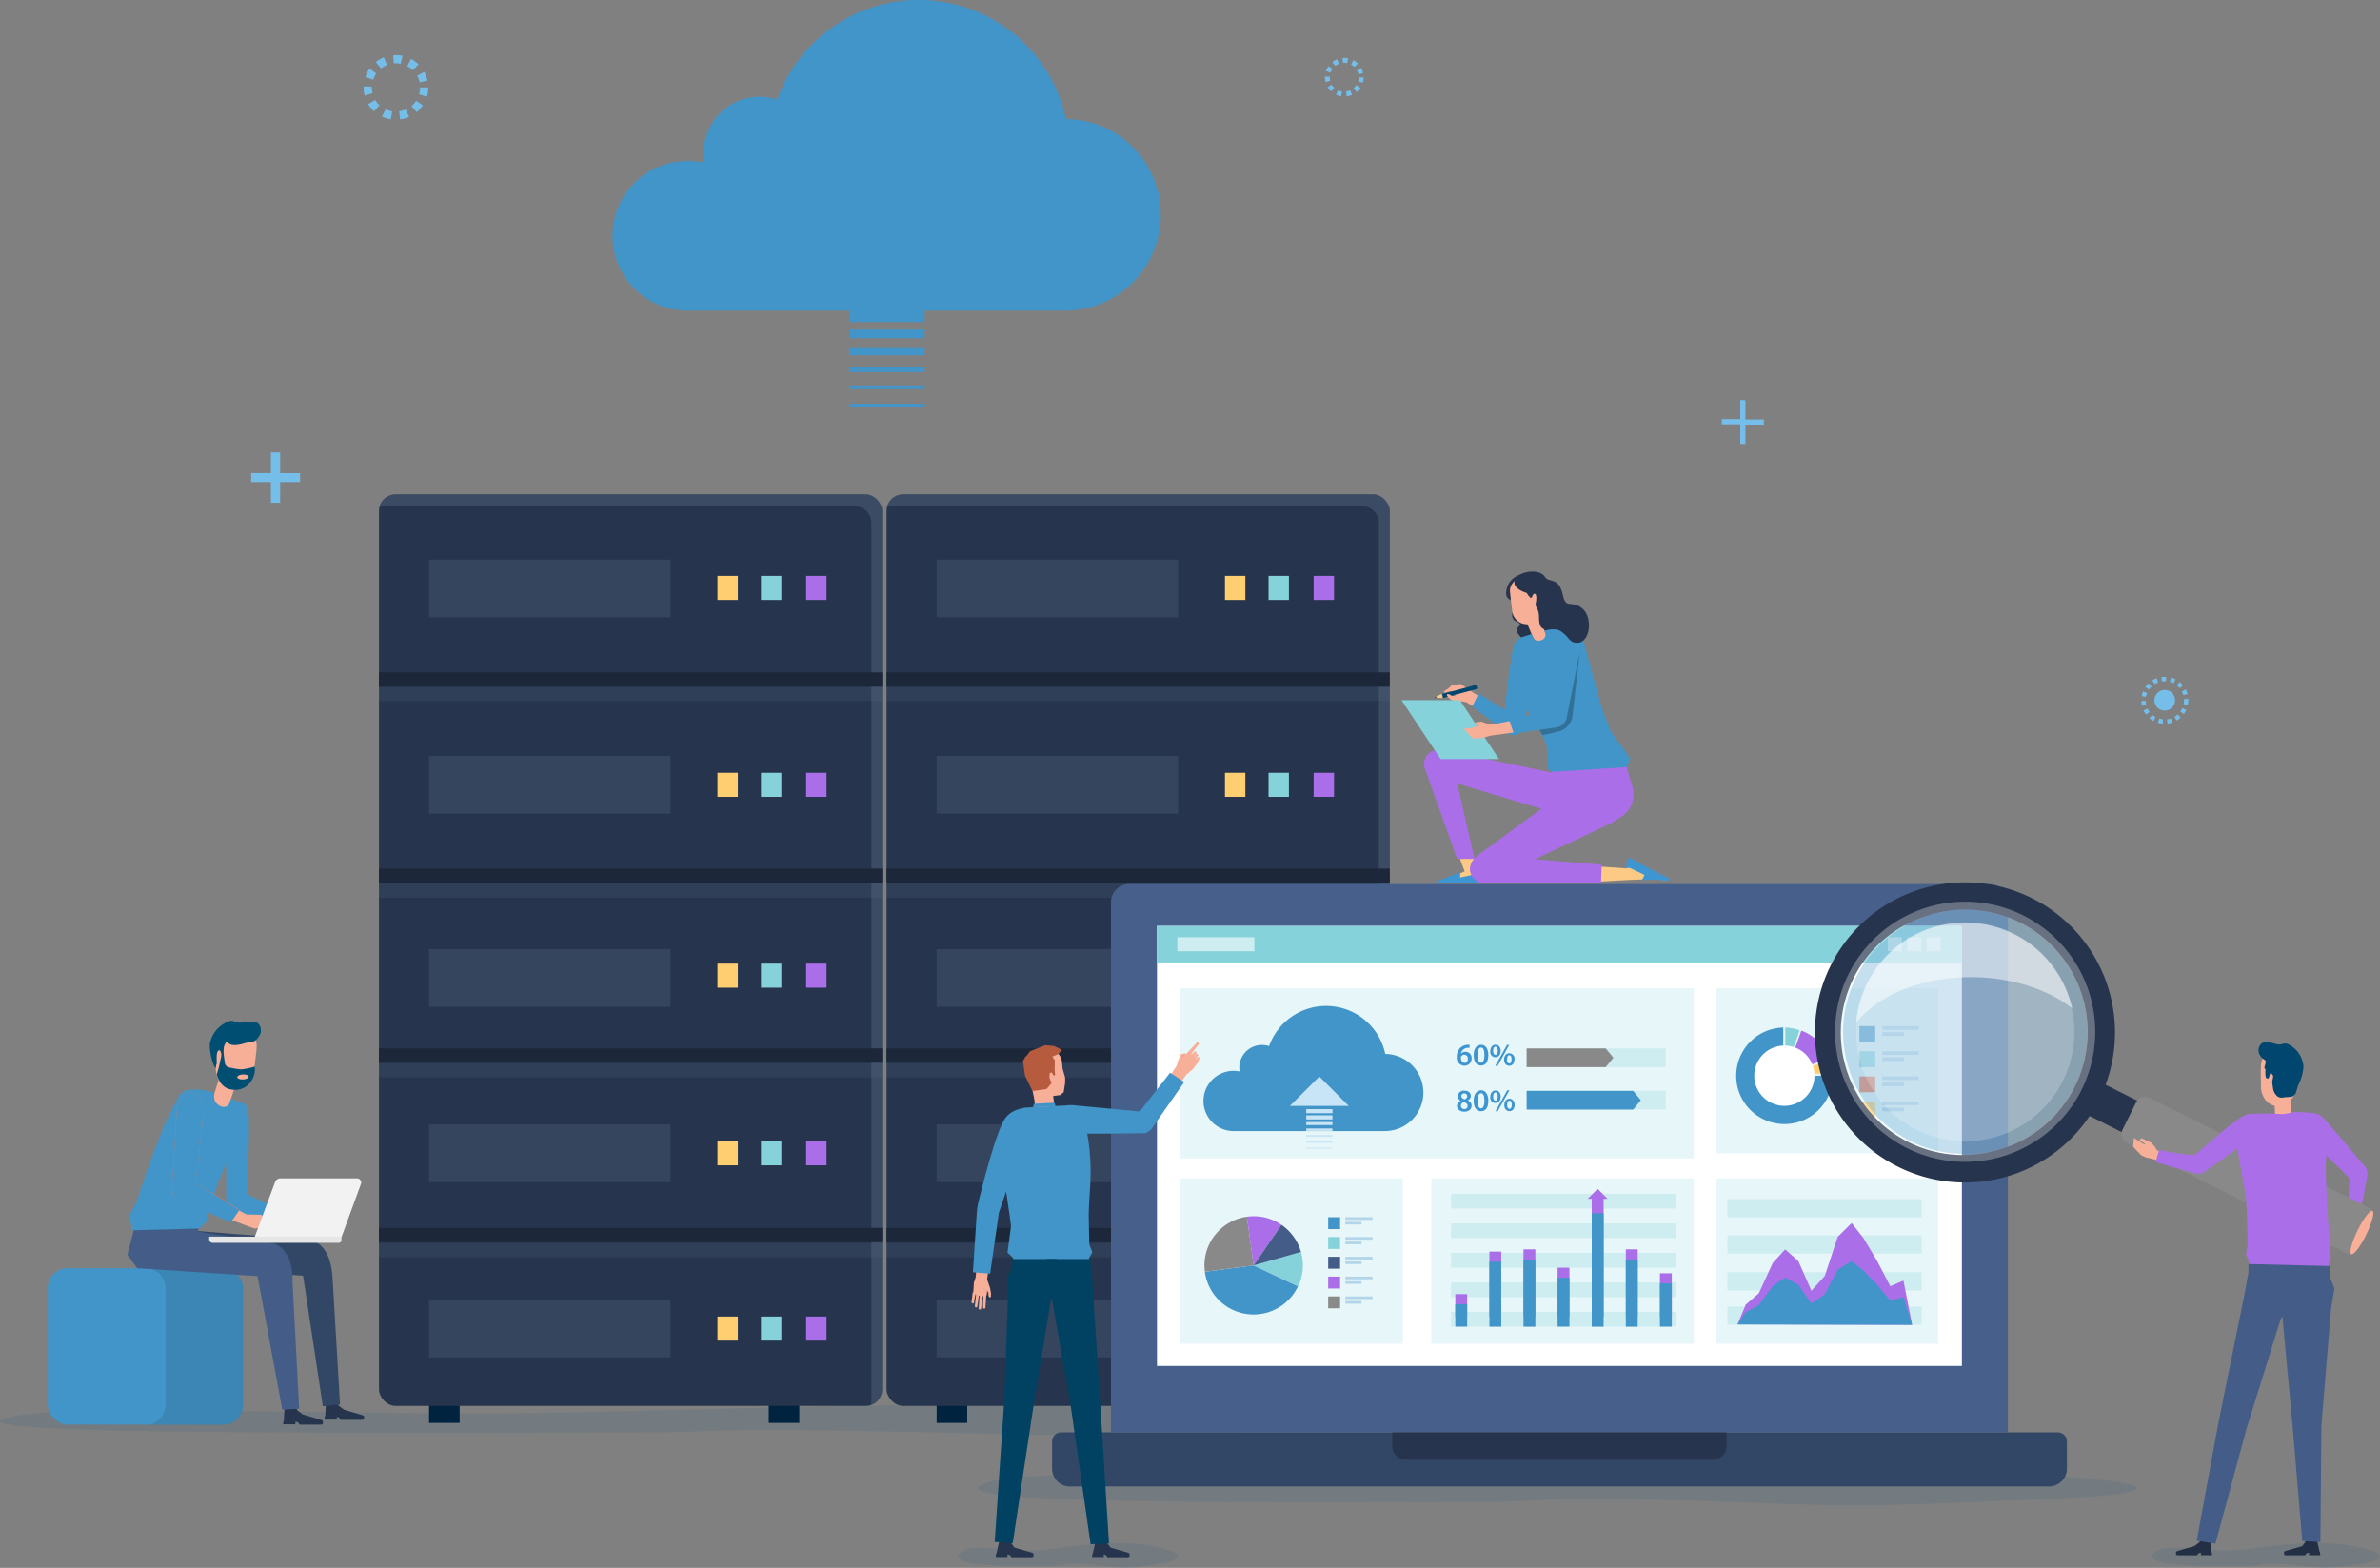 <svg xmlns="http://www.w3.org/2000/svg" viewBox="0 0 460 303.02"><rect x="0" y="0" width="460" height="303.02" fill="#808080" stroke="none"/><defs><style>.cls-1{fill:#005687;}.cls-1,.cls-16,.cls-30{opacity:0.1;}.cls-2{fill:#76beea;}.cls-3{fill:#00233f;}.cls-4{fill:#26354d;}.cls-5{opacity:0.4;}.cls-12,.cls-6,.cls-7{fill:#5b6b85;}.cls-35,.cls-7{opacity:0.2;}.cls-8{fill:#1c283a;}.cls-9{fill:#fece71;}.cls-10{fill:#85d2da;}.cls-11{fill:#aa6ee8;}.cls-12,.cls-33,.cls-34{opacity:0.3;}.cls-13{fill:#f47954;}.cls-14{fill:#324666;}.cls-15{fill:#435d88;}.cls-16{fill:#697da0;}.cls-17,.cls-33,.cls-35,.cls-36{fill:#fff;}.cls-18{fill:#ceedf0;}.cls-19{fill:#e7f6f8;}.cls-20,.cls-34{fill:#4195c9;}.cls-21{fill:#b3d5e9;}.cls-22{fill:#898989;}.cls-23{fill:#c8e5f7;}.cls-24{fill:#3d95d1;}.cls-25{fill:#f8af98;}.cls-26{fill:#b75b3f;}.cls-27{fill:#2a2a3b;}.cls-28{fill:#014263;}.cls-29{fill:#b97373;}.cls-30{fill:#1a2c3d;}.cls-31{fill:#fbcda6;}.cls-32{fill:none;}.cls-36{opacity:0.5;}.cls-37{fill:#00466e;}.cls-38{fill:#222f44;}.cls-39{fill:#fcca85;}.cls-40{fill:#317097;}.cls-41{fill:#004e72;}.cls-42{fill:#f2f2f2;}.cls-43{fill:#e6e6e6;}</style></defs><g id="Capa_2" data-name="Capa 2"><g id="Layer_1" data-name="Layer 1"><path class="cls-1" d="M123,276.88c-46.68,0-132.71.64-122.09-2.75s66.66-.07,112.59-1.21,87.52-2.44,134.5-.76,34.2,3.6,13.59,4.15c-37.9,1-44.62,1.43-66.59.88C130.69,275.58,141.16,276.9,123,276.88Z"/><path class="cls-1" d="M287.33,290.27c-37.34,0-106.15.76-97.66-3.3s53.32-.09,90.06-1.45,70-2.92,107.58-.91,27.36,4.32,10.87,5c-30.31,1.2-35.68,1.72-53.26,1.06C293.49,288.71,301.87,290.29,287.33,290.27Z"/><path class="cls-1" d="M203.86,302.59c-7.08,0-20.13.5-18.52-2.19s10.11-.06,17.08-.95,13.28-1.94,20.4-.61,5.19,2.86,2.07,3.29c-5.75.79-6.77,1.14-10.1.7C205,301.55,206.62,302.6,203.86,302.59Z"/><path class="cls-1" d="M435.32,302.59c-7.34,0-20.85.5-19.18-2.19s10.47-.06,17.68-.95,13.75-1.94,21.13-.61,5.37,2.86,2.14,3.29c-6,.79-7,1.14-10.46.7C436.53,301.55,438.17,302.6,435.32,302.59Z"/><path class="cls-2" d="M77.34,23.07l-.2-1.56a4.76,4.76,0,0,0,1.29-.36l.64,1.44A6.44,6.44,0,0,1,77.34,23.07Zm-1.8,0a6.19,6.19,0,0,1-1.71-.54l.69-1.42a4.55,4.55,0,0,0,1.28.41Zm5-1.39-1-1.2a4.78,4.78,0,0,0,.89-1l1.31.86A6.33,6.33,0,0,1,80.59,21.64Zm-8.24-.16a6.09,6.09,0,0,1-1.14-1.39l1.35-.81a4.72,4.72,0,0,0,.85,1Zm10.18-2.82L81,18.21a4.48,4.48,0,0,0,.19-1.32h1.58A6.21,6.21,0,0,1,82.53,18.66Zm-12-.23a6.13,6.13,0,0,1-.19-1.54v-.24l1.57.05v.19A4.43,4.43,0,0,0,72.05,18ZM81.11,15.9a4.6,4.6,0,0,0-.47-1.25L82,13.89a6.19,6.19,0,0,1,.63,1.68Zm-9-.51-1.49-.51a6.34,6.34,0,0,1,.81-1.6l1.29.91A4.68,4.68,0,0,0,72.15,15.39Zm7.68-1.82a4.69,4.69,0,0,0-1.08-.79l.74-1.39a6.28,6.28,0,0,1,1.45,1.06Zm-6.15-.35-1-1.23a5.92,5.92,0,0,1,1.56-.9l.58,1.46A4.86,4.86,0,0,0,73.68,13.22Zm3.81-.9a4.61,4.61,0,0,0-1.34-.07L76,10.68a6.37,6.37,0,0,1,1.8.1Z"/><path class="cls-2" d="M260.29,18.62l-.12-.94a2.67,2.67,0,0,0,.78-.22l.38.87A4.12,4.12,0,0,1,260.29,18.62Zm-1.08,0a3.87,3.87,0,0,1-1-.33l.42-.85a2.59,2.59,0,0,0,.76.24Zm3-.84-.61-.72a3.1,3.1,0,0,0,.53-.61L263,17A4.21,4.21,0,0,1,262.24,17.76Zm-4.95-.1a3.91,3.91,0,0,1-.68-.83l.81-.49a3.06,3.06,0,0,0,.51.63ZM263.4,16l-.9-.27a2.6,2.6,0,0,0,.11-.79h.95A3.45,3.45,0,0,1,263.4,16Zm-7.2-.13a3.65,3.65,0,0,1-.12-.93v-.14l.95,0v.11a2.66,2.66,0,0,0,.08.69Zm6.35-1.53a3,3,0,0,0-.28-.75l.83-.45a3.49,3.49,0,0,1,.37,1Zm-5.38-.3-.89-.31a3.43,3.43,0,0,1,.49-.95l.77.54A2.73,2.73,0,0,0,257.17,14Zm4.61-1.09a3,3,0,0,0-.64-.48l.44-.83a3.62,3.62,0,0,1,.87.64Zm-3.68-.21-.59-.74a3.48,3.48,0,0,1,.93-.54l.35.88A2.65,2.65,0,0,0,258.1,12.71Zm2.28-.54a2.7,2.7,0,0,0-.8-.05l-.09-.94a3.9,3.9,0,0,1,1.08.06Z"/><path class="cls-2" d="M418,139.87a4.93,4.93,0,0,1-.93-.18l.25-.82a5,5,0,0,0,.75.15Zm.94,0-.1-.85a3.85,3.85,0,0,0,.75-.16l.27.8A4.23,4.23,0,0,1,418.94,139.85Zm-2.73-.53a3.8,3.8,0,0,1-.77-.54l.55-.64a4.38,4.38,0,0,0,.63.43Zm4.5-.07-.43-.73a3.9,3.9,0,0,0,.61-.46l.58.63A4.66,4.66,0,0,1,420.71,139.25Zm-5.92-1.15a4.4,4.4,0,0,1-.49-.8l.77-.37a3.34,3.34,0,0,0,.4.65Zm7.31-.11-.7-.5a3.4,3.4,0,0,0,.38-.67l.78.35A4.41,4.41,0,0,1,422.1,138ZM414,136.41a4.25,4.25,0,0,1-.12-.94l.85,0a4,4,0,0,0,.1.76Zm8.87-.14-.83-.17a3.91,3.91,0,0,0,.07-.76v-.23l.85-.05c0,.09,0,.18,0,.27A4.23,4.23,0,0,1,422.85,136.27Zm-8.09-1.58-.84-.15a5.58,5.58,0,0,1,.26-.91l.8.32A3.71,3.71,0,0,0,414.76,134.69Zm7.2-.34a3.88,3.88,0,0,0-.28-.71l.76-.39a4.49,4.49,0,0,1,.35.88Zm-6.63-1.07-.7-.48a4.1,4.1,0,0,1,.6-.72l.6.61A4,4,0,0,0,415.33,133.28Zm5.93-.28a3.94,3.94,0,0,0-.54-.54l.54-.66a5.22,5.22,0,0,1,.67.66Zm-4.83-.78-.46-.73a5.07,5.07,0,0,1,.84-.42l.3.81A2.88,2.88,0,0,0,416.43,132.22Zm3.65-.17a3.88,3.88,0,0,0-.71-.28l.22-.82a3.91,3.91,0,0,1,.88.34Zm-2.23-.37-.13-.84a4.23,4.23,0,0,1,.94,0l-.05.85A3.87,3.87,0,0,0,417.85,131.68Z"/><circle class="cls-2" cx="418.4" cy="135.34" r="2"/><path class="cls-2" d="M54.15,87.45v4H58v1.71H54.15v4H52.36v-4H48.55V91.43h3.81v-4Z"/><path class="cls-2" d="M337.35,77.37v3.7h3.56v1h-3.56v3.73h-1V82h-3.56v-1h3.56v-3.7Z"/><rect class="cls-3" x="82.93" y="270.67" width="5.91" height="4.34"/><rect class="cls-3" x="148.58" y="270.67" width="5.91" height="4.34"/><rect class="cls-4" x="73.25" y="95.55" width="97.26" height="176.17" rx="3.2"/><g class="cls-5"><path class="cls-6" d="M167.32,95.55H76.45A3.19,3.19,0,0,0,73.34,98a3.2,3.2,0,0,1,1-.17h90.86a3.2,3.2,0,0,1,3.2,3.2V270.83a3.38,3.38,0,0,1-.08.72,3.19,3.19,0,0,0,2.21-3V98.75A3.19,3.19,0,0,0,167.32,95.55Z"/></g><rect class="cls-7" x="73.25" y="132.71" width="97.26" height="2.77"/><rect class="cls-8" x="73.25" y="129.95" width="97.26" height="2.77"/><rect class="cls-8" x="73.25" y="202.62" width="97.26" height="2.76"/><rect class="cls-8" x="73.25" y="237.31" width="97.26" height="2.76"/><rect class="cls-7" x="73.25" y="205.46" width="97.26" height="2.77"/><rect class="cls-8" x="73.25" y="167.88" width="97.26" height="2.76"/><rect class="cls-7" x="73.25" y="170.72" width="97.26" height="2.77"/><rect class="cls-7" x="73.25" y="240.24" width="97.26" height="2.77"/><rect class="cls-9" x="138.67" y="111.3" width="3.94" height="4.65"/><rect class="cls-10" x="147.08" y="111.3" width="3.94" height="4.65"/><rect class="cls-11" x="155.81" y="111.3" width="3.94" height="4.65"/><rect class="cls-9" x="138.67" y="149.36" width="3.94" height="4.65"/><rect class="cls-10" x="147.08" y="149.36" width="3.94" height="4.65"/><rect class="cls-11" x="155.81" y="149.36" width="3.94" height="4.65"/><rect class="cls-9" x="138.67" y="186.24" width="3.94" height="4.65"/><rect class="cls-10" x="147.08" y="186.24" width="3.94" height="4.65"/><rect class="cls-11" x="155.81" y="186.24" width="3.94" height="4.65"/><rect class="cls-9" x="138.67" y="220.57" width="3.94" height="4.65"/><rect class="cls-10" x="147.08" y="220.57" width="3.94" height="4.65"/><rect class="cls-11" x="155.81" y="220.57" width="3.94" height="4.65"/><rect class="cls-9" x="138.67" y="254.45" width="3.94" height="4.65"/><rect class="cls-10" x="147.08" y="254.45" width="3.94" height="4.65"/><rect class="cls-11" x="155.81" y="254.45" width="3.94" height="4.65"/><rect class="cls-12" x="82.93" y="108.15" width="46.67" height="11.15"/><rect class="cls-12" x="82.93" y="183.44" width="46.67" height="11.15"/><rect class="cls-12" x="82.93" y="146.1" width="46.67" height="11.15"/><rect class="cls-12" x="82.93" y="217.32" width="46.67" height="11.15"/><rect class="cls-12" x="82.93" y="251.2" width="46.67" height="11.15"/><rect class="cls-3" x="181.03" y="270.67" width="5.91" height="4.34"/><rect class="cls-3" x="246.68" y="270.67" width="5.91" height="4.34"/><rect class="cls-4" x="171.35" y="95.55" width="97.26" height="176.17" rx="3.2"/><g class="cls-5"><path class="cls-6" d="M265.41,95.55H174.55A3.21,3.21,0,0,0,171.43,98a3.26,3.26,0,0,1,1-.17h90.86a3.21,3.21,0,0,1,3.2,3.2V270.83a3.38,3.38,0,0,1-.09.72,3.2,3.2,0,0,0,2.22-3V98.75A3.2,3.2,0,0,0,265.41,95.55Z"/></g><rect class="cls-7" x="171.35" y="132.71" width="97.26" height="2.77"/><rect class="cls-8" x="171.35" y="129.95" width="97.26" height="2.77"/><rect class="cls-8" x="171.35" y="202.62" width="97.26" height="2.76"/><rect class="cls-8" x="171.35" y="237.31" width="97.26" height="2.76"/><rect class="cls-7" x="171.35" y="205.46" width="97.26" height="2.77"/><rect class="cls-8" x="171.35" y="167.88" width="97.26" height="2.76"/><rect class="cls-7" x="171.35" y="170.72" width="97.26" height="2.77"/><rect class="cls-7" x="171.35" y="240.24" width="97.26" height="2.77"/><rect class="cls-9" x="236.76" y="111.3" width="3.94" height="4.65"/><rect class="cls-10" x="245.18" y="111.3" width="3.94" height="4.65"/><rect class="cls-11" x="253.9" y="111.3" width="3.94" height="4.65"/><rect class="cls-9" x="236.76" y="149.36" width="3.94" height="4.65"/><rect class="cls-10" x="245.18" y="149.36" width="3.94" height="4.65"/><rect class="cls-11" x="253.9" y="149.36" width="3.94" height="4.65"/><rect class="cls-9" x="236.76" y="186.24" width="3.94" height="4.65"/><rect class="cls-10" x="245.18" y="186.24" width="3.94" height="4.65"/><rect class="cls-13" x="253.9" y="186.24" width="3.94" height="4.65"/><rect class="cls-9" x="236.76" y="220.57" width="3.94" height="4.65"/><rect class="cls-10" x="245.18" y="220.57" width="3.94" height="4.65"/><rect class="cls-13" x="253.9" y="220.57" width="3.94" height="4.65"/><rect class="cls-9" x="236.76" y="254.45" width="3.94" height="4.65"/><rect class="cls-10" x="245.18" y="254.45" width="3.94" height="4.65"/><rect class="cls-13" x="253.9" y="254.45" width="3.94" height="4.65"/><rect class="cls-12" x="181.03" y="108.15" width="46.67" height="11.15"/><rect class="cls-12" x="181.03" y="183.44" width="46.67" height="11.15"/><rect class="cls-12" x="181.03" y="146.1" width="46.67" height="11.15"/><rect class="cls-12" x="181.03" y="217.32" width="46.67" height="11.15"/><rect class="cls-12" x="181.03" y="251.2" width="46.67" height="11.15"/><path class="cls-14" d="M205.09,276.83H397.73a1.76,1.76,0,0,1,1.76,1.76v5.24a3.46,3.46,0,0,1-3.46,3.46H206.8a3.46,3.46,0,0,1-3.46-3.46v-5.24A1.76,1.76,0,0,1,205.09,276.83Z"/><path class="cls-15" d="M218.2,170.88H384.62a3.46,3.46,0,0,1,3.46,3.46v102.5a0,0,0,0,1,0,0H214.73a0,0,0,0,1,0,0V174.34A3.46,3.46,0,0,1,218.2,170.88Z"/><path class="cls-16" d="M218.2,170.88H384.62a3.46,3.46,0,0,1,3.46,3.46v102.5a0,0,0,0,1,0,0H214.73a0,0,0,0,1,0,0V174.34A3.46,3.46,0,0,1,218.2,170.88Z"/><rect class="cls-17" x="223.62" y="178.96" width="155.57" height="85.04"/><path class="cls-4" d="M269.09,276.83h64.63a0,0,0,0,1,0,0v2.63a2.66,2.66,0,0,1-2.66,2.66H271.75a2.66,2.66,0,0,1-2.66-2.66v-2.63A0,0,0,0,1,269.09,276.83Z"/><rect class="cls-10" x="223.62" y="178.96" width="155.57" height="7.06"/><rect class="cls-18" x="227.56" y="181.14" width="14.88" height="2.71"/><rect class="cls-18" x="364.87" y="181.14" width="2.71" height="2.71"/><rect class="cls-18" x="368.61" y="181.14" width="2.71" height="2.71"/><rect class="cls-18" x="372.36" y="181.14" width="2.71" height="2.71"/><rect class="cls-19" x="331.56" y="191" width="43.02" height="31.92"/><rect class="cls-20" x="359.38" y="198.32" width="3.06" height="3.06"/><rect class="cls-21" x="363.81" y="198.32" width="7.01" height="0.7"/><rect class="cls-21" x="363.81" y="199.51" width="4.15" height="0.7"/><rect class="cls-10" x="359.38" y="203.18" width="3.06" height="3.06"/><rect class="cls-21" x="363.81" y="203.18" width="7.01" height="0.7"/><rect class="cls-21" x="363.81" y="204.36" width="4.15" height="0.7"/><rect class="cls-13" x="359.38" y="208.04" width="3.06" height="3.06"/><rect class="cls-21" x="363.81" y="208.04" width="7.01" height="0.7"/><rect class="cls-21" x="363.81" y="209.22" width="4.15" height="0.7"/><rect class="cls-9" x="359.38" y="212.89" width="3.06" height="3.06"/><rect class="cls-21" x="363.81" y="212.89" width="7.01" height="0.7"/><rect class="cls-21" x="363.81" y="214.07" width="4.15" height="0.7"/><path class="cls-10" d="M345.06,198.59V207l2.78-7.87A9.19,9.19,0,0,0,345.06,198.59Z"/><path class="cls-11" d="M348.16,199.19l-3,8.45,8.38-3.19A9.31,9.31,0,0,0,348.16,199.19Z"/><path class="cls-9" d="M345.9,207.71l8.3-.31a9.19,9.19,0,0,0-.54-2.64Z"/><path class="cls-20" d="M344.66,198.59a9.33,9.33,0,1,0,9.57,9.32v-.08l-9.57.29Z"/><path class="cls-17" d="M350.7,207.9a5.82,5.82,0,1,1-5.82-5.82A5.81,5.81,0,0,1,350.7,207.9Z"/><rect class="cls-19" x="228.08" y="227.75" width="43.06" height="31.95"/><rect class="cls-20" x="256.71" y="235.25" width="2.3" height="2.3"/><rect class="cls-21" x="260.03" y="235.25" width="5.26" height="0.52"/><rect class="cls-21" x="260.03" y="236.14" width="3.12" height="0.52"/><rect class="cls-10" x="256.71" y="239.08" width="2.3" height="2.3"/><rect class="cls-21" x="260.03" y="239.08" width="5.26" height="0.52"/><rect class="cls-21" x="260.03" y="239.96" width="3.12" height="0.52"/><rect class="cls-15" x="256.71" y="242.9" width="2.3" height="2.3"/><rect class="cls-21" x="260.03" y="242.9" width="5.26" height="0.52"/><rect class="cls-21" x="260.03" y="243.79" width="3.12" height="0.52"/><rect class="cls-11" x="256.71" y="246.73" width="2.3" height="2.3"/><rect class="cls-21" x="260.03" y="246.73" width="5.26" height="0.52"/><rect class="cls-21" x="260.03" y="247.62" width="3.12" height="0.52"/><rect class="cls-22" x="256.71" y="250.56" width="2.3" height="2.3"/><rect class="cls-21" x="260.03" y="250.56" width="5.26" height="0.52"/><rect class="cls-21" x="260.03" y="251.45" width="3.12" height="0.52"/><path class="cls-10" d="M250.9,248.62a9.33,9.33,0,0,0,.92-4.05,9.79,9.79,0,0,0-.37-2.61l-9.15,2.61Z"/><path class="cls-20" d="M232.87,245.79a9.5,9.5,0,0,0,18,2.83l-8.6-4.05Z"/><path class="cls-22" d="M241,235.16a9.5,9.5,0,0,0-8.21,9.41,9.73,9.73,0,0,0,.09,1.22l9.43-1.22Z"/><path class="cls-11" d="M247.68,236.72a9.37,9.37,0,0,0-6.69-1.56l1.31,9.41Z"/><path class="cls-15" d="M247.68,236.72l-5.38,7.85,9.15-2.61A9.57,9.57,0,0,0,247.68,236.72Z"/><rect class="cls-19" x="331.56" y="227.75" width="43.02" height="31.95"/><rect class="cls-18" x="333.89" y="252.52" width="37.51" height="3.52"/><rect class="cls-18" x="333.89" y="245.89" width="37.51" height="3.52"/><rect class="cls-18" x="333.89" y="238.75" width="37.51" height="3.52"/><rect class="cls-18" x="333.89" y="231.75" width="37.51" height="3.52"/><polygon class="cls-11" points="335.83 255.95 337.41 252.15 339.95 249.94 342.65 244.06 345.03 241.47 347.57 243.71 350.11 249.47 352.69 246.6 355.19 239.04 357.88 236.38 360.15 239.26 362.81 243.71 365.35 248.59 367.89 247.5 369.57 256.04 335.83 255.95"/><polygon class="cls-20" points="335.83 255.98 337.41 253.6 339.95 252.22 342.65 248.54 345.03 246.92 347.57 248.32 350.11 251.93 352.69 250.13 355.19 245.39 357.88 243.73 360.15 245.53 362.81 248.32 365.35 251.37 367.89 250.69 369.57 256.04 335.83 255.98"/><rect class="cls-19" x="276.65" y="227.75" width="50.75" height="31.95"/><rect class="cls-18" x="280.45" y="253.55" width="43.41" height="2.85"/><rect class="cls-18" x="280.45" y="247.85" width="43.41" height="2.85"/><rect class="cls-18" x="280.45" y="242.14" width="43.41" height="2.85"/><rect class="cls-18" x="280.45" y="236.44" width="43.41" height="2.85"/><rect class="cls-18" x="280.45" y="230.73" width="43.41" height="2.85"/><rect class="cls-11" x="281.28" y="250.12" width="2.29" height="4.35"/><rect class="cls-11" x="301.05" y="245" width="2.29" height="9.47"/><rect class="cls-11" x="307.65" y="231.43" width="2.29" height="23.04"/><rect class="cls-11" x="314.24" y="241.46" width="2.29" height="13.01"/><rect class="cls-11" x="320.83" y="246.09" width="2.29" height="8.38"/><rect class="cls-11" x="287.87" y="241.9" width="2.29" height="12.57"/><rect class="cls-11" x="294.46" y="241.46" width="2.29" height="13.01"/><rect class="cls-20" x="281.28" y="252.06" width="2.29" height="4.34"/><rect class="cls-20" x="301.05" y="246.95" width="2.29" height="9.45"/><rect class="cls-20" x="307.65" y="234.49" width="2.29" height="21.92"/><rect class="cls-20" x="314.24" y="243.42" width="2.29" height="12.99"/><rect class="cls-20" x="320.83" y="248.04" width="2.29" height="8.36"/><rect class="cls-20" x="287.87" y="243.86" width="2.29" height="12.55"/><rect class="cls-20" x="294.46" y="243.42" width="2.29" height="12.99"/><polygon class="cls-11" points="308.79 229.77 306.87 231.69 310.72 231.69 308.79 229.77"/><rect class="cls-19" x="228.08" y="191" width="99.32" height="32.88"/><path class="cls-20" d="M267.74,203.7a11.69,11.69,0,0,0-22.45-1.52,4.53,4.53,0,0,0-1.38-.22,4.38,4.38,0,0,0-4.38,4.38,3.64,3.64,0,0,0,.07.74,5.82,5.82,0,1,0-1.19,11.52h29.17a7.45,7.45,0,0,0,.16-14.9Z"/><polygon class="cls-23" points="255 208.06 249.32 213.73 260.67 213.73 255 208.06"/><rect class="cls-23" x="252.47" y="214.36" width="5.06" height="0.79"/><rect class="cls-23" x="252.47" y="215.56" width="5.06" height="0.79"/><rect class="cls-23" x="252.47" y="216.86" width="5.06" height="0.58"/><rect class="cls-23" x="252.47" y="218.1" width="5.06" height="0.48"/><rect class="cls-23" x="252.47" y="219.36" width="5.06" height="0.36"/><rect class="cls-23" x="252.47" y="220.61" width="5.06" height="0.24"/><rect class="cls-23" x="252.47" y="221.83" width="5.06" height="0.19"/><rect class="cls-18" x="295.07" y="202.63" width="26.9" height="3.61"/><polygon class="cls-22" points="310.35 206.24 295.07 206.24 295.07 202.63 310.35 202.63 311.83 204.43 310.35 206.24"/><path class="cls-24" d="M284.05,202.51a2.69,2.69,0,0,0-.38,0,1.41,1.41,0,0,0-1.32,1.15h0a1.14,1.14,0,0,1,.88-.38,1.18,1.18,0,0,1,1.2,1.28,1.36,1.36,0,0,1-1.38,1.4,1.5,1.5,0,0,1-1.48-1.69,2.38,2.38,0,0,1,.68-1.76,2.2,2.2,0,0,1,1.4-.58,2.77,2.77,0,0,1,.37,0Zm-.35,2.11a.69.69,0,0,0-.68-.78.74.74,0,0,0-.65.41.5.5,0,0,0,0,.23c0,.52.26.94.73.94S283.7,205.09,283.7,204.62Z"/><path class="cls-24" d="M287.66,203.93c0,1.26-.5,2-1.43,2s-1.39-.82-1.4-2,.52-2,1.44-2S287.66,202.77,287.66,203.93Zm-2.08,0c0,1,.26,1.45.67,1.45s.66-.53.66-1.47-.21-1.45-.66-1.45S285.57,203,285.58,204Z"/><path class="cls-24" d="M290.05,203.09c0,.83-.48,1.24-1,1.24a1,1,0,0,1-1-1.18c0-.74.42-1.23,1-1.23S290.05,202.38,290.05,203.09Zm-1.46,0c0,.45.16.79.46.79s.44-.32.44-.8-.12-.78-.44-.78S288.59,202.69,288.59,203.13ZM289,206l2.28-4.06h.42L289.46,206Zm3.71-1.26c0,.82-.47,1.24-1,1.24s-1-.42-1-1.18.43-1.23,1-1.23S292.75,204,292.75,204.72Zm-1.45,0c0,.45.16.79.45.79s.44-.32.44-.8-.12-.78-.44-.78S291.3,204.32,291.3,204.76Z"/><rect class="cls-18" x="295.07" y="210.83" width="26.9" height="3.61"/><polygon class="cls-20" points="315.66 214.44 295.07 214.44 295.07 210.83 315.66 210.83 317.14 212.64 315.66 214.44"/><path class="cls-24" d="M281.6,213.75a1.09,1.09,0,0,1,.74-1v0a1,1,0,0,1-.6-.87,1.17,1.17,0,0,1,1.31-1.08c.85,0,1.23.51,1.23,1a1,1,0,0,1-.6.89v0a1.05,1.05,0,0,1,.75,1c0,.7-.59,1.17-1.43,1.17S281.6,214.3,281.6,213.75Zm2.07,0c0-.4-.29-.61-.73-.74a.72.72,0,0,0-.58.69.62.62,0,0,0,.66.64A.6.6,0,0,0,283.67,213.71Zm-1.22-1.9c0,.32.26.51.64.61a.63.63,0,0,0,.49-.59.53.53,0,0,0-.56-.55A.52.52,0,0,0,282.45,211.81Z"/><path class="cls-24" d="M287.66,212.77c0,1.26-.5,2-1.43,2s-1.39-.82-1.4-2,.52-2.05,1.44-2.05S287.66,211.61,287.66,212.77Zm-2.08,0c0,.95.26,1.45.67,1.45s.66-.54.66-1.48-.21-1.45-.66-1.45S285.57,211.82,285.58,212.81Z"/><path class="cls-24" d="M290.05,211.93c0,.83-.48,1.24-1,1.24a1,1,0,0,1-1-1.17c0-.75.42-1.24,1-1.24S290.05,211.22,290.05,211.93Zm-1.46,0c0,.45.16.79.46.79s.44-.32.44-.79-.12-.79-.44-.79S288.59,211.53,288.59,212Zm.45,2.85,2.28-4.06h.42l-2.28,4.06Zm3.71-1.26c0,.82-.47,1.24-1,1.24s-1-.42-1-1.18.43-1.23,1-1.23S292.75,212.85,292.75,213.56Zm-1.45,0c0,.45.16.79.45.79s.44-.32.44-.79-.12-.79-.44-.79S291.3,213.16,291.3,213.6Z"/><path class="cls-25" d="M199.88,212.27l5-.62.7-.54.29-1.84,0-1-.49-1.72-.14-1.39a2.48,2.48,0,0,0-1.61-2.07l-1.54-.56-2.32.72-1.63,1.08.11,3.7,1.23,2.35Z"/><path class="cls-25" d="M201.11,215l1.83-.14a.93.93,0,0,0,.86-1l-.44-3.71-3.7.27.45,3.71A.94.94,0,0,0,201.11,215Z"/><polygon class="cls-26" points="204.6 203.68 203.41 204.21 203.88 204.95 203.84 206.52 203.92 207.79 203.64 207.88 203.24 207.24 202.86 207.45 202.85 208.35 203.25 209.31 202.29 210.47 199.54 210.87 198.09 207.8 197.71 205 199.09 203.17 202.06 202 203.76 202.17 205.27 202.92 204.6 203.68"/><path class="cls-20" d="M196,243.79H210.5v-.69l.63-1.06-.59-1.54s-.06-1.89-.11-5.38c-.05-2.46.49-6.86.33-10.08a39.31,39.31,0,0,0-1.6-10c-.5-1.88-3-1.4-3-1.4l-7.9.42c-4.61.74-5.58,3.48-4.66,10.27l1.62,11.18.19,1.47-.69,5.1,1,.95Z"/><path class="cls-4" d="M213.42,300.45h-.09l0,.48h-2.26l.06-.63h.07l.52-2.29H214l.05.3.58.79,3.42,1s.28.12.27.27v.43s0,.07-.32.16h-3.93l-.23-.32-.24-.15Z"/><path class="cls-4" d="M194.8,300.45h-.09l0,.48h-2.26l.06-.63h.07l.52-2.29h2.34l.05.3.58.79,3.42,1s.27.12.27.27v.43s0,.07-.32.16h-3.93l-.24-.32-.23-.15Z"/><polygon class="cls-27" points="212.67 301.97 212.78 301.98 212.78 301.97 212.67 301.97"/><polygon class="cls-28" points="195.73 298.27 192.25 298 194.07 271.11 194.85 249.65 194.72 246.96 195.64 244.63 195.6 243.33 204.23 243.33 204.01 245.75 199.69 272.14 195.73 298.27"/><polygon class="cls-28" points="214.34 298.28 210.79 298.46 206.99 272.03 202.26 245.07 202.26 243.33 210.68 243.33 211.04 246.2 212.67 271.43 214.34 298.28"/><polygon class="cls-25" points="228.99 203.58 228.28 203.73 227.95 204.35 227.6 205.41 228.71 204.21 228.74 204.05 229.01 203.91 229.26 203.67 228.99 203.58"/><path class="cls-25" d="M231,204.91l-.38-.45.5-.69a.25.25,0,1,1,.36.34Z"/><path class="cls-25" d="M231.7,204.27c.2.15.09.39.06.47l-.26.68-.09.12-.3-.61a3.07,3.07,0,0,1,.33-.56C231.49,204.31,231.58,204.18,231.7,204.27Z"/><path class="cls-25" d="M230.63,204.36l-.46-.44.65-.64a.25.25,0,0,1,.36,0,.24.24,0,0,1,0,.35Z"/><path class="cls-25" d="M230.1,203.87l1.55-2a.26.26,0,0,0,0-.36.24.24,0,0,0-.35,0l-1.76,1.9Z"/><path class="cls-25" d="M229.57,203.38l-.63.6-.24.2-.95.79-.33,1L225,209.71l2,1.15,2.29-3.15,1.33-1.14.85-1.14a3.31,3.31,0,0,0-.91-1.5C230,203.39,229.63,203.37,229.57,203.38Z"/><polygon class="cls-29" points="228.61 204.27 228.7 204.03 229.16 203.78 228.61 204.27"/><path class="cls-20" d="M228.89,209.13l-2.74-1.81-5.85,7.5-13.07-1.24a3.08,3.08,0,0,0-1.64,1.38h0a2.64,2.64,0,0,0-.44,2.32l.06.23a1.9,1.9,0,0,0,1.14,1.27l.12.29c.55.29,1.05-.07,1.68,0,4.8.11,13.3-.08,13.3-.08l1-.64Z"/><path class="cls-25" d="M190.79,247.29l.57,1.64.17,1h0s0,.45,0,.6a.29.29,0,0,1-.07.16h0a.21.21,0,0,1-.17.05c-.15,0-.23-.24-.25-.63l0-.19v0h0l-.15-.32h0l-.1-.15-.08.86a1.57,1.57,0,0,1-1.07.17,3.14,3.14,0,0,1-1.54-.58l.13-2,.33-1,.43-4.23,2.36.3Z"/><path class="cls-25" d="M188.89,252.43v.06a.23.23,0,0,1-.46-.06v-.09l.25-2.33.54.14-.33,2.28Z"/><path class="cls-25" d="M188.25,251.72a.23.23,0,0,1-.46-.07l0-.14.22-1.78.56.25-.32,1.63Z"/><path class="cls-25" d="M189.61,252.9a.23.23,0,0,1-.25.21.23.23,0,0,1-.21-.25v0l.19-2.68.59.07-.31,2.64Z"/><path class="cls-25" d="M190.47,252.54v.17a.25.25,0,0,1-.25.22.24.24,0,0,1-.22-.25v-.08l.05-2.38.59-.05-.17,2.37Z"/><polygon class="cls-30" points="190.71 249.4 190.1 248.91 189.84 248.01 190.06 248.99 190.71 249.53 190.71 249.4"/><path class="cls-20" d="M198.3,218.37a15.44,15.44,0,0,1-.55,2.31l-4.69,13.7-1.69,11.79-3.33-.28.78-11.94.17-1.15s3.23-13.46,5.08-16.27a2.24,2.24,0,0,1,2.2-.89C197.34,216,198.52,216.6,198.3,218.37Z"/><polygon class="cls-20" points="199.84 213.32 203.76 213.12 204.05 213.76 199.63 214 199.84 213.32"/><path class="cls-20" d="M206,23a29.06,29.06,0,0,0-55.78-3.76,11.1,11.1,0,0,0-3.43-.55A10.88,10.88,0,0,0,136,29.58a11.14,11.14,0,0,0,.16,1.84,14.14,14.14,0,0,0-2.93-.3,14.46,14.46,0,1,0,0,28.91c.29,0,.57,0,.85,0a4.89,4.89,0,0,0,.54,0h71.06A18.51,18.51,0,0,0,206,23Z"/><polygon class="cls-20" points="171.44 38.41 155.12 54.72 187.75 54.72 171.44 38.41"/><rect class="cls-20" x="164.16" y="56.53" width="14.55" height="2.27"/><rect class="cls-20" x="164.16" y="59.97" width="14.55" height="2.27"/><rect class="cls-20" x="164.16" y="63.7" width="14.55" height="1.67"/><rect class="cls-20" x="164.16" y="67.29" width="14.55" height="1.38"/><rect class="cls-20" x="164.16" y="70.9" width="14.55" height="1.02"/><rect class="cls-20" x="164.16" y="74.5" width="14.55" height="0.7"/><rect class="cls-20" x="164.16" y="78.02" width="14.55" height="0.54"/><polygon class="cls-31" points="453.93 233.74 453.69 235.58 453.18 236.13 452.58 236.97 452.23 239.14 452.69 239.37 453.11 238.13 453.28 238.22 452.6 240.57 454.3 240.21 455.41 238.29 455.57 237.34 455.49 235.72 455.86 234.04 453.93 233.74"/><path class="cls-11" d="M456.7,228.29l-.15.1c-.95.57-1.79.09-2.81-1-2.34-2.52-5.47-5.11-7.78-8.15a2.34,2.34,0,0,1,.16-3.4l.14-.15c1.05-1,2.31-.18,3.12.73,2.79,3.16,7.72,9.06,7.72,9.06A1.92,1.92,0,0,1,456.7,228.29Z"/><path class="cls-11" d="M456,235.06l-2.4-.48a49,49,0,0,0,.45-7.17c0-1.56.4-2.59,1.51-2.54h0c1.12,0,2.22.78,1.94,2.63C457.06,230.31,456,235.06,456,235.06Z"/><path class="cls-4" d="M444.23,236l-44.69-22.5,3-6.08,44.69,22.5a.2.2,0,0,1,.1.27l-2.85,5.72A.21.21,0,0,1,444.23,236Z"/><path class="cls-22" d="M452.91,241.87l-41.8-20.93a2,2,0,0,1-.87-2.61l2.62-5.27a2,2,0,0,1,2.61-.87l41.8,20.93c1.09.63,1.75.91,1.27,1.87l-3.4,6.87C454.67,242.82,453.87,242.35,452.91,241.87Z"/><path class="cls-32" d="M374.19,176.48c-.62.15-1.25.33-1.87.54a23.68,23.68,0,1,0,1.87-.54Z"/><path class="cls-4" d="M372.94,171.36c-.77.18-1.54.41-2.3.66a29,29,0,1,0,2.3-.66Zm14.41,50.51a23.65,23.65,0,1,1-15-44.85c.62-.21,1.25-.39,1.87-.54a23.65,23.65,0,0,1,13.16,45.39Z"/><path class="cls-33" d="M404.24,193.43A25.14,25.14,0,1,1,373.82,175,25.14,25.14,0,0,1,404.24,193.43Z"/><path class="cls-34" d="M402.74,193.8a23.59,23.59,0,1,1-28.55-17.26A23.59,23.59,0,0,1,402.74,193.8Z"/><path class="cls-35" d="M400.31,194.4A21.09,21.09,0,1,1,374.79,179,21.1,21.1,0,0,1,400.31,194.4Z"/><path class="cls-36" d="M381.62,188.86c7.57.14,14.32,2.46,18.88,6,0-.16-.06-.32-.1-.48a21.18,21.18,0,0,0-41.67,3.35C362.94,192.3,371.64,188.67,381.62,188.86Z"/><path class="cls-25" d="M457.33,238.63c-1.12,2.3-2.41,4-2.87,3.76s.07-2.28,1.2-4.58,2.41-4,2.88-3.77S458.46,236.32,457.33,238.63Z"/><rect class="cls-25" x="439.69" y="212.3" width="3.09" height="4.94" transform="translate(-11.79 26.14) rotate(-3.35)"/><rect class="cls-31" x="436.8" y="215.59" width="8.91" height="5.07" transform="translate(-11.98 26.13) rotate(-3.35)"/><path class="cls-25" d="M437,209.5c-.2,2.19,1.15,4.11,3,4.28a3.73,3.73,0,0,0,3.75-3.66c0-.31.57-4.29.53-4.58L443,204.23l-2.71-1-2.29.44a3.24,3.24,0,0,0-1,2.13C436.9,207.08,437,209.28,437,209.5Z"/><path class="cls-37" d="M436.87,204.05a1.78,1.78,0,0,1,.21-2.35c.21-.18.9-.49,2.53,0s1.61-.31,2.6.09a5.26,5.26,0,0,1,3,4.38,9.36,9.36,0,0,1-1,3.53l-.44,1.41a1.28,1.28,0,0,1-1.15.89l-1,.06a2,2,0,0,1-1.15,0l-.27-.15a2.52,2.52,0,0,1-.86-1.49l-.19-1.35a6.24,6.24,0,0,0,.2-1.07c0-.19-.34-.61-.52-.55s-.21.91-.46,1a.43.43,0,0,1-.41-.18,3.68,3.68,0,0,1-.07-1.52c0-.1-.25-.26-.23-.36.06-.52.37-1.08.2-1.38S437.19,204.65,436.87,204.05Z"/><polygon class="cls-25" points="418.69 222.78 416.92 222.37 416.53 221.72 415.88 220.91 413.9 219.97 413.55 220.35 414.63 221.1 414.49 221.24 412.43 219.93 412.3 221.66 413.83 223.26 414.7 223.68 416.28 224.05 417.99 224.58 418.69 222.78"/><path class="cls-11" d="M423.33,225.85l-.09-.15c-.5-1,.05-1.8,1.22-2.72,2.71-2.13,5.55-5,8.77-7.07,1.68-1.06,2.9-.39,3.38.45l.07.12c.75,1.49.05,2.35-.92,3.08-3.39,2.52-9.68,6.92-9.68,6.92A1.9,1.9,0,0,1,423.33,225.85Z"/><path class="cls-11" d="M416.63,224.58l.69-2.35a48.9,48.9,0,0,0,7.1,1.05c1.57.1,2.55.62,2.41,1.72h0a2,2,0,0,1-2.78,1.71C421.28,226,416.63,224.58,416.63,224.58Z"/><path class="cls-11" d="M439.31,215.21l-.39,0s-2.88,0-3.82.07c-2.3.23-3.24,2.37-3.14,4.22l2.12,11.71.19,3.17.16,6.11-.33,2,.62,1.27,0,1.39h15.36v-.88l.41-1.08-.74-10.33-.26-7.43.47-6.24c-.08-1.33-.52-3.55-2.45-4a29.49,29.49,0,0,0-4.23-.26,19.61,19.61,0,0,1-2,.39A17.29,17.29,0,0,1,439.31,215.21Z"/><path class="cls-38" d="M425.3,300.11h.09l0,.46h2.16l-.06-.6h-.07v-2.2h-2.25l-.05.29-1,.76-3.28.94s-.26.11-.26.25v.42s0,.07.31.15h3.76l.23-.31.22-.14Z"/><path class="cls-38" d="M446.2,300.11h.09l0,.46h2.17l-.06-.6h-.07l-.49-2.2h-2.25l-.05.29-.55.76-3.28.94s-.26.11-.25.25v.42s0,.07.31.15h3.76l.23-.31.22-.14Z"/><polygon class="cls-15" points="450.24 244.68 434.57 244.31 434.59 245.88 433.75 250.47 428.74 275.14 424.58 297.76 428.19 298.36 434.14 276.34 440.84 254.85 441.13 254.38 443.14 276.01 444.98 297.83 448.48 298.03 448.67 275.54 450.55 252.87 451.19 249.04 450.25 246.59 450.24 244.68"/><path class="cls-4" d="M296.15,110.83a5,5,0,0,0-2.06.17,3.81,3.81,0,0,0-2.82,2.56c-.59,2.14.52,2.28,1.29,2.74s-1.36,3,.5,3.81-.53.9.24,2.2,1.92,1.76,3.85,1.25,3-1.51,4.28-1.54,3.23.94,4.33-.67a3,3,0,0,0-.36-3.49c-1.79-1.57-3.34.41-4.36-3.54-.54-2-2.37-2.08-2.89-2.45S298.26,111.12,296.15,110.83Z"/><path class="cls-25" d="M282,135.57l.69,0,.73.15,3.56,2.14,1.39-1.75-3.56-2.19L283.5,133l-1.21-.8-1.67.22-.75.7a5.06,5.06,0,0,0-.83.54c0,.1.24.23.24.23l1.14-.33.59.51.12.19.07.11Z"/><path class="cls-37" d="M278.79,134.93l6.6-1.76.09-.11a.86.86,0,0,0-.21-.65s-.11,0-.11,0l-6.58,1.75Z"/><path class="cls-37" d="M277.67,134.84a.38.38,0,0,0-.05-.18s-.32.07-.3.15S277.67,134.84,277.67,134.84Z"/><path class="cls-39" d="M277.64,134.86l1.15.07-.21-.81-1,.52A.45.45,0,0,1,277.64,134.86Z"/><path class="cls-39" d="M278.58,134.12c.07,0,.17.15.23.37s.06.42,0,.44-.17-.14-.23-.37S278.51,134.14,278.58,134.12Z"/><path class="cls-25" d="M280.59,134.49a4.15,4.15,0,0,0-.41-.27.86.86,0,0,0-.23-.06c-.08,0-.31,0-.32.11,0,.33.85,1,.85,1l1.08.38.48,0-.61-1.11Z"/><path class="cls-20" d="M292.16,142l-.17-.05c-1.08-.34-1.49-1.26-1.33-2.76.35-3.46,1-10.06,1.79-13.84a2.32,2.32,0,0,1,2.61-2.18h.21c1.43.16,2.2,2.11,1.73,4.48-.8,4.06-2.45,12.78-2.45,12.78A1.93,1.93,0,0,1,292.16,142Z"/><path class="cls-20" d="M284.55,136.55l1.23-2.52s4.25,2.72,7.07,4.32c1.38.78,1.83,1.72,1.27,2.7h0c-.55,1-1.54,1.49-3.12.31C288.47,139.46,284.55,136.55,284.55,136.55Z"/><polygon class="cls-39" points="280.84 162.38 283.09 168.42 282.26 168.76 279.68 169.92 279.68 170.53 285.21 170.56 285.64 170 285.7 169.08 283.77 162.02 280.84 162.38"/><polygon class="cls-24" points="281.73 168.76 282.25 168.52 282.2 169.6 285 169 285.93 168.58 285.87 169.16 286.08 170.24 285.78 170.75 284.19 170.69 281.93 170.69 278.1 170.69 277.93 170.26 281.73 168.76"/><polygon class="cls-39" points="307.81 170.44 314.72 170.07 317.28 169.97 320.02 169.91 322.36 170.16 322.43 169.79 317.1 167.15 315.2 166.02 314.62 166.28 314.34 167.84 308.32 167.42 307.81 170.44"/><polygon class="cls-24" points="317.94 170.06 317.37 170.08 317.84 169.1 315.02 167.75 314.23 167.76 314.38 167.22 314.52 166.18 315.05 165.79 316.42 166.55 318.7 167.83 322.63 169.78 322.62 170.25 320 169.99 317.94 170.06"/><polygon class="cls-25" points="297.01 118.27 294.64 119.27 297.43 125.89 299.79 124.89 297.01 118.27"/><path class="cls-25" d="M292.26,117.84a2.86,2.86,0,1,0,5.56-1c0-.16-.36-3-.51-4a1.34,1.34,0,0,0-1.48-1.14l-2.58.28a2.48,2.48,0,0,0-1.41,2.21C291.93,115.37,292.23,117.66,292.26,117.84Z"/><path class="cls-11" d="M315,156.18h0a4.66,4.66,0,0,0,.56-1.39l.05-.26a4.45,4.45,0,0,0,.08-1.36l0-.26a4.22,4.22,0,0,0-.17-.86l-.77-2.53-.54-2.09-7.63,1.1-5.88.67.11,5L286.05,165c-1.37.8-2.37,2.47-1.68,3.89l.1.19c.73,1.5,2.2,1.68,3.71,1l23.25-11a5.57,5.57,0,0,0,.85-.5l1.47-1A4.29,4.29,0,0,0,315,156.18Z"/><path class="cls-11" d="M309.58,167.12l-22.47-1.84a2.74,2.74,0,0,0-2.94,2.42h0a2.73,2.73,0,0,0,2.72,3.05l22.55-.06Z"/><path class="cls-11" d="M313.55,157.45,314,157a3.83,3.83,0,0,0,.7-.75v0a4.17,4.17,0,0,0,.79-2.15h0a4,4,0,0,0-.08-1.2l-.59-2.78-.78-2.56-2.45.12-11.67.44v1.2L279.22,145c-1.56-.29-3.4.32-3.81,1.85l-.05.21c-.42,1.61.58,2.71,2.19,3.15l26.33,7.89,6.75.32A4.26,4.26,0,0,0,313.55,157.45Z"/><path class="cls-11" d="M285,166l-4.32-18.84A2.73,2.73,0,0,0,277.5,145h0a2.74,2.74,0,0,0-2.11,3.51L281.63,166Z"/><path class="cls-20" d="M296.37,139s-2.85-4.36-3.25-6.52-1.28-7.42,0-8.67a3.54,3.54,0,0,1,1.47-.81l1.44-.45.33.65a1,1,0,0,0,1.33.56l.15,0a1.17,1.17,0,0,0,.85-1.38l-.18-.5a30.59,30.59,0,0,1,4.05-.68c2.4,0,3.34,1.81,3.68,3.4l1.49,5.45s1.44,5.49,2.07,7.33,1.65,4.15,1.65,4.15l3.67,5.1-.76,1.65-14.45.89-.72-.53a27.85,27.85,0,0,0-.33-4.83A37.16,37.16,0,0,0,296.37,139Z"/><polygon class="cls-10" points="289.73 146.71 278.44 146.71 270.88 135.33 282.17 135.33 289.73 146.71"/><polygon class="cls-25" points="285.42 140.2 285.79 140.17 285.64 140.34 284.62 140.63 282.87 140.92 283.15 141.25 283.42 141.31 284.56 142.72 286.26 142.68 288.06 142.19 295.71 141.12 296.19 138.48 288.36 140.04 287.38 139.83 286.26 139.45 285.05 139.64 285.42 140.2"/><path class="cls-20" d="M300.42,140.39l-.18,0c-1.07-.35-1.47-1.28-1.31-2.77.38-3.46,1.1-10,1.9-13.83a2.32,2.32,0,0,1,2.63-2.15h.21c1.43.17,2.18,2.14,1.69,4.5-.83,4-2.54,12.76-2.54,12.76A1.93,1.93,0,0,1,300.42,140.39Z"/><path class="cls-20" d="M292.59,141.8l-.9-2.65s4.91-1.09,8-2c1.53-.43,2.51-.09,2.81,1h0c.31,1.09,0,2.15-2,2.43Z"/><path class="cls-4" d="M295.09,114.6s-2.8-.74-2.35-2.35c.52-1.87,4.8-2.52,5.89-.73.73,1.2,2.67-.18,3.46,3.57.58,2.73,1.67.78,3.75,2.51s1.51,6.67-1,6.63c-1.64,0-1.46-1.13-3.2-2.25s-4.21,1.15-4.18-2.63c0-1.91-.8-1.95-.65-2.64.47-2.28-.4-2.33-.68-1.4C295.9,116.09,295.09,114.6,295.09,114.6Z"/><path class="cls-40" d="M302.41,139.67a1.45,1.45,0,0,1-.44.45l-.17.12-.15.08-.19.07a4,4,0,0,1-.91.24l-3,.44.55,1s1.87-.32,3.28-.73a3.7,3.7,0,0,0,2.48-2.54c.11-.76,1.48-12.75,1.48-12.75-.83,4-2.54,12.76-2.54,12.76A2.43,2.43,0,0,1,302.41,139.67Z"/><rect class="cls-20" x="9.23" y="245.11" width="37.75" height="30.22" rx="3.85"/><g class="cls-5"><path class="cls-40" d="M43.14,245.11h-15A3.85,3.85,0,0,1,32,249v22.52a3.85,3.85,0,0,1-3.85,3.85h15A3.86,3.86,0,0,0,47,271.48V249A3.86,3.86,0,0,0,43.14,245.11Z"/></g><path class="cls-4" d="M65.19,273.87H65.1l0,.5-2.38,0,.07-.66h.08l.11-2.41,2.38,0,0,.32,1.13.84,3.6,1.07s.28.12.28.28l0,.28v.17s-.05.08-.34.16l-4.14,0-.24-.34-.25-.15Z"/><path class="cls-14" d="M59.34,239.6l-23-1.82-.53,7.33,22.77,1.44,3.82,25.24,3.32-.33-1.44-24.35C64.2,246,64,240,59.34,239.6Z"/><path class="cls-4" d="M57.19,274.79h-.1l0,.49-2.37,0,.07-.65h.07l.12-2.42,2.38,0,.05.32,1.13.85,3.59,1.06s.29.13.28.28v.46s0,.08-.34.16l-4.13,0-.25-.33-.24-.16Z"/><path class="cls-15" d="M57.82,272.26l-3.26.19-4.78-25.82-23.25-1.52-1.92-2.58,1.07-4,.34-2.31H38.54l-.25,1.81,14.37,2.27c2.69.67,4,3.64,3.89,7.62Z"/><polygon class="cls-31" points="53.14 233.45 55.52 234.71 58.35 234.77 60.53 236.24 61.01 238.16 60.13 238.23 59.23 237.2 57.09 237.45 55.48 236.86 52.27 235.64 53.14 233.45"/><path class="cls-20" d="M46,233.86l.2,0c1.21-.2,1.51-1.53,1.57-3.17.15-3.77.45-10.64.32-14.82-.08-2.57-1.61-2.73-2.24-2.68h-.31c-1.56,0-2.19,2.41-2,5,.24,4.48.18,13.63.18,13.63A2.1,2.1,0,0,0,46,233.86Z"/><path class="cls-20" d="M53.32,236.34l1.54-2.16s-3.17-1.54-7.29-3.43c-1.56-.72-3.06-.84-3.5.3h0c-.45,1.14-.22,2.57,1.76,3.11C48.85,235,53.32,236.34,53.32,236.34Z"/><rect class="cls-25" x="39.88" y="210.22" width="6.29" height="3.39" transform="translate(-171.97 188.77) rotate(-72.38)"/><path class="cls-25" d="M49.17,206.37c0,2.41-1.74,4.35-3.8,4.32s-3.71-2-3.67-4.44c0-.34-.11-4.74-.05-5.06l1.61-1.28,3.08-.79,2.46.74a3.64,3.64,0,0,1,.81,2.45C49.54,203.73,49.17,206.12,49.17,206.37Z"/><path class="cls-41" d="M49.24,206.12a12.49,12.49,0,0,1-2.62.56,16.69,16.69,0,0,1-2.37-.38,1.07,1.07,0,0,1-.8-.89l-.21-1.56-.41,0-.51,2.32-.42,1.47a5.6,5.6,0,0,0,.58,1.36,3.17,3.17,0,0,0,1.76,1.47,6.3,6.3,0,0,0,1.6.19,4.06,4.06,0,0,0,1.5-.53A4.18,4.18,0,0,0,49.24,206.12Z"/><path class="cls-41" d="M41.45,206.18l.25.27s0-.38.18-.91c.07-.32-.24-2.59.53-2.54.31,0,.4,1,.4,1l.46.12a6.52,6.52,0,0,1,0-1.73c.22-.83.51-1.18.9-.78.62.63,2.09.34,3.2,0s1.74.07,2.58-1.17a2,2,0,0,0,0-2.6c-.22-.21-.94-.63-2.77-.27s-1.73-.52-2.86-.21a5.78,5.78,0,0,0-3.78,4.44A11,11,0,0,0,41.45,206.18Z"/><path class="cls-25" d="M48.07,208.08c0,.27-.47.51-1.08.54s-1.12-.16-1.13-.43.47-.51,1.08-.54S48.06,207.82,48.07,208.08Z"/><path class="cls-20" d="M39.92,236.14l-1.41,1.29-12.89.35L24.94,235l1.43-2.63,2.38-7.14,3.05-7.89,2.44-4.9c1-2,2.26-1.84,4.12-1.84a9.84,9.84,0,0,1,3,.61,5.07,5.07,0,0,0,.18,1.63c.61.92,1.75,1.47,2.57.76a3.31,3.31,0,0,0,.5-1.24l.28.19s1.21.37,2,.64c1.2.41,1.47,2.37.68,4.25-1.48,3.53-1.84,3.64-3.7,7.09a84.63,84.63,0,0,0-3.48,9.31Z"/><polygon class="cls-25" points="45.24 233.45 47.63 234.71 50.45 234.77 52.64 236.24 53.11 238.16 52.24 238.23 51.33 237.2 49.2 237.45 47.58 236.86 44.37 235.64 45.24 233.45"/><path class="cls-13" d="M35.32,231.89h.2c1.23-.07,1.9-.93,2.14-2.54.56-3.74,1.38-11,1.71-15.14.2-2.55-1.62-3-2.25-3l-.31,0c-1.55-.21-2.57,1.78-2.71,4.4-.25,4.48-.87,14.08-.87,14.08A2.1,2.1,0,0,0,35.32,231.89Z"/><path class="cls-13" d="M44.62,236.14l1.6-2.31a77,77,0,0,0-9.34-5.39c-1.58-.67-2.65-.65-3.21.44h0c-.57,1.08-.49,2.53,1.41,3.29C38,233.31,44.62,236.14,44.62,236.14Z"/><path class="cls-20" d="M37.74,228.84c.55-3.85,1.32-10.64,1.63-14.64.2-2.55-1.62-3-2.25-3l-.31,0c-1.55-.21-2.57,1.78-2.71,4.4-.25,4.48-.87,14.08-.87,14.08a2.93,2.93,0,0,0,.21,1,2.52,2.52,0,0,0,1.64,1.56c2.91,1.14,9.54,4,9.54,4l1.6-2.31A83.69,83.69,0,0,0,37.74,228.84Z"/><path class="cls-42" d="M66,239.11H49.21l3.95-10.63a1.12,1.12,0,0,1,1.06-.74H69a.81.81,0,0,1,.76,1.09Z"/><path class="cls-43" d="M40.43,239H66a0,0,0,0,1,0,0v.66a.55.55,0,0,1-.55.55H41.12a.69.69,0,0,1-.69-.69V239A0,0,0,0,1,40.43,239Z"/></g></g></svg>